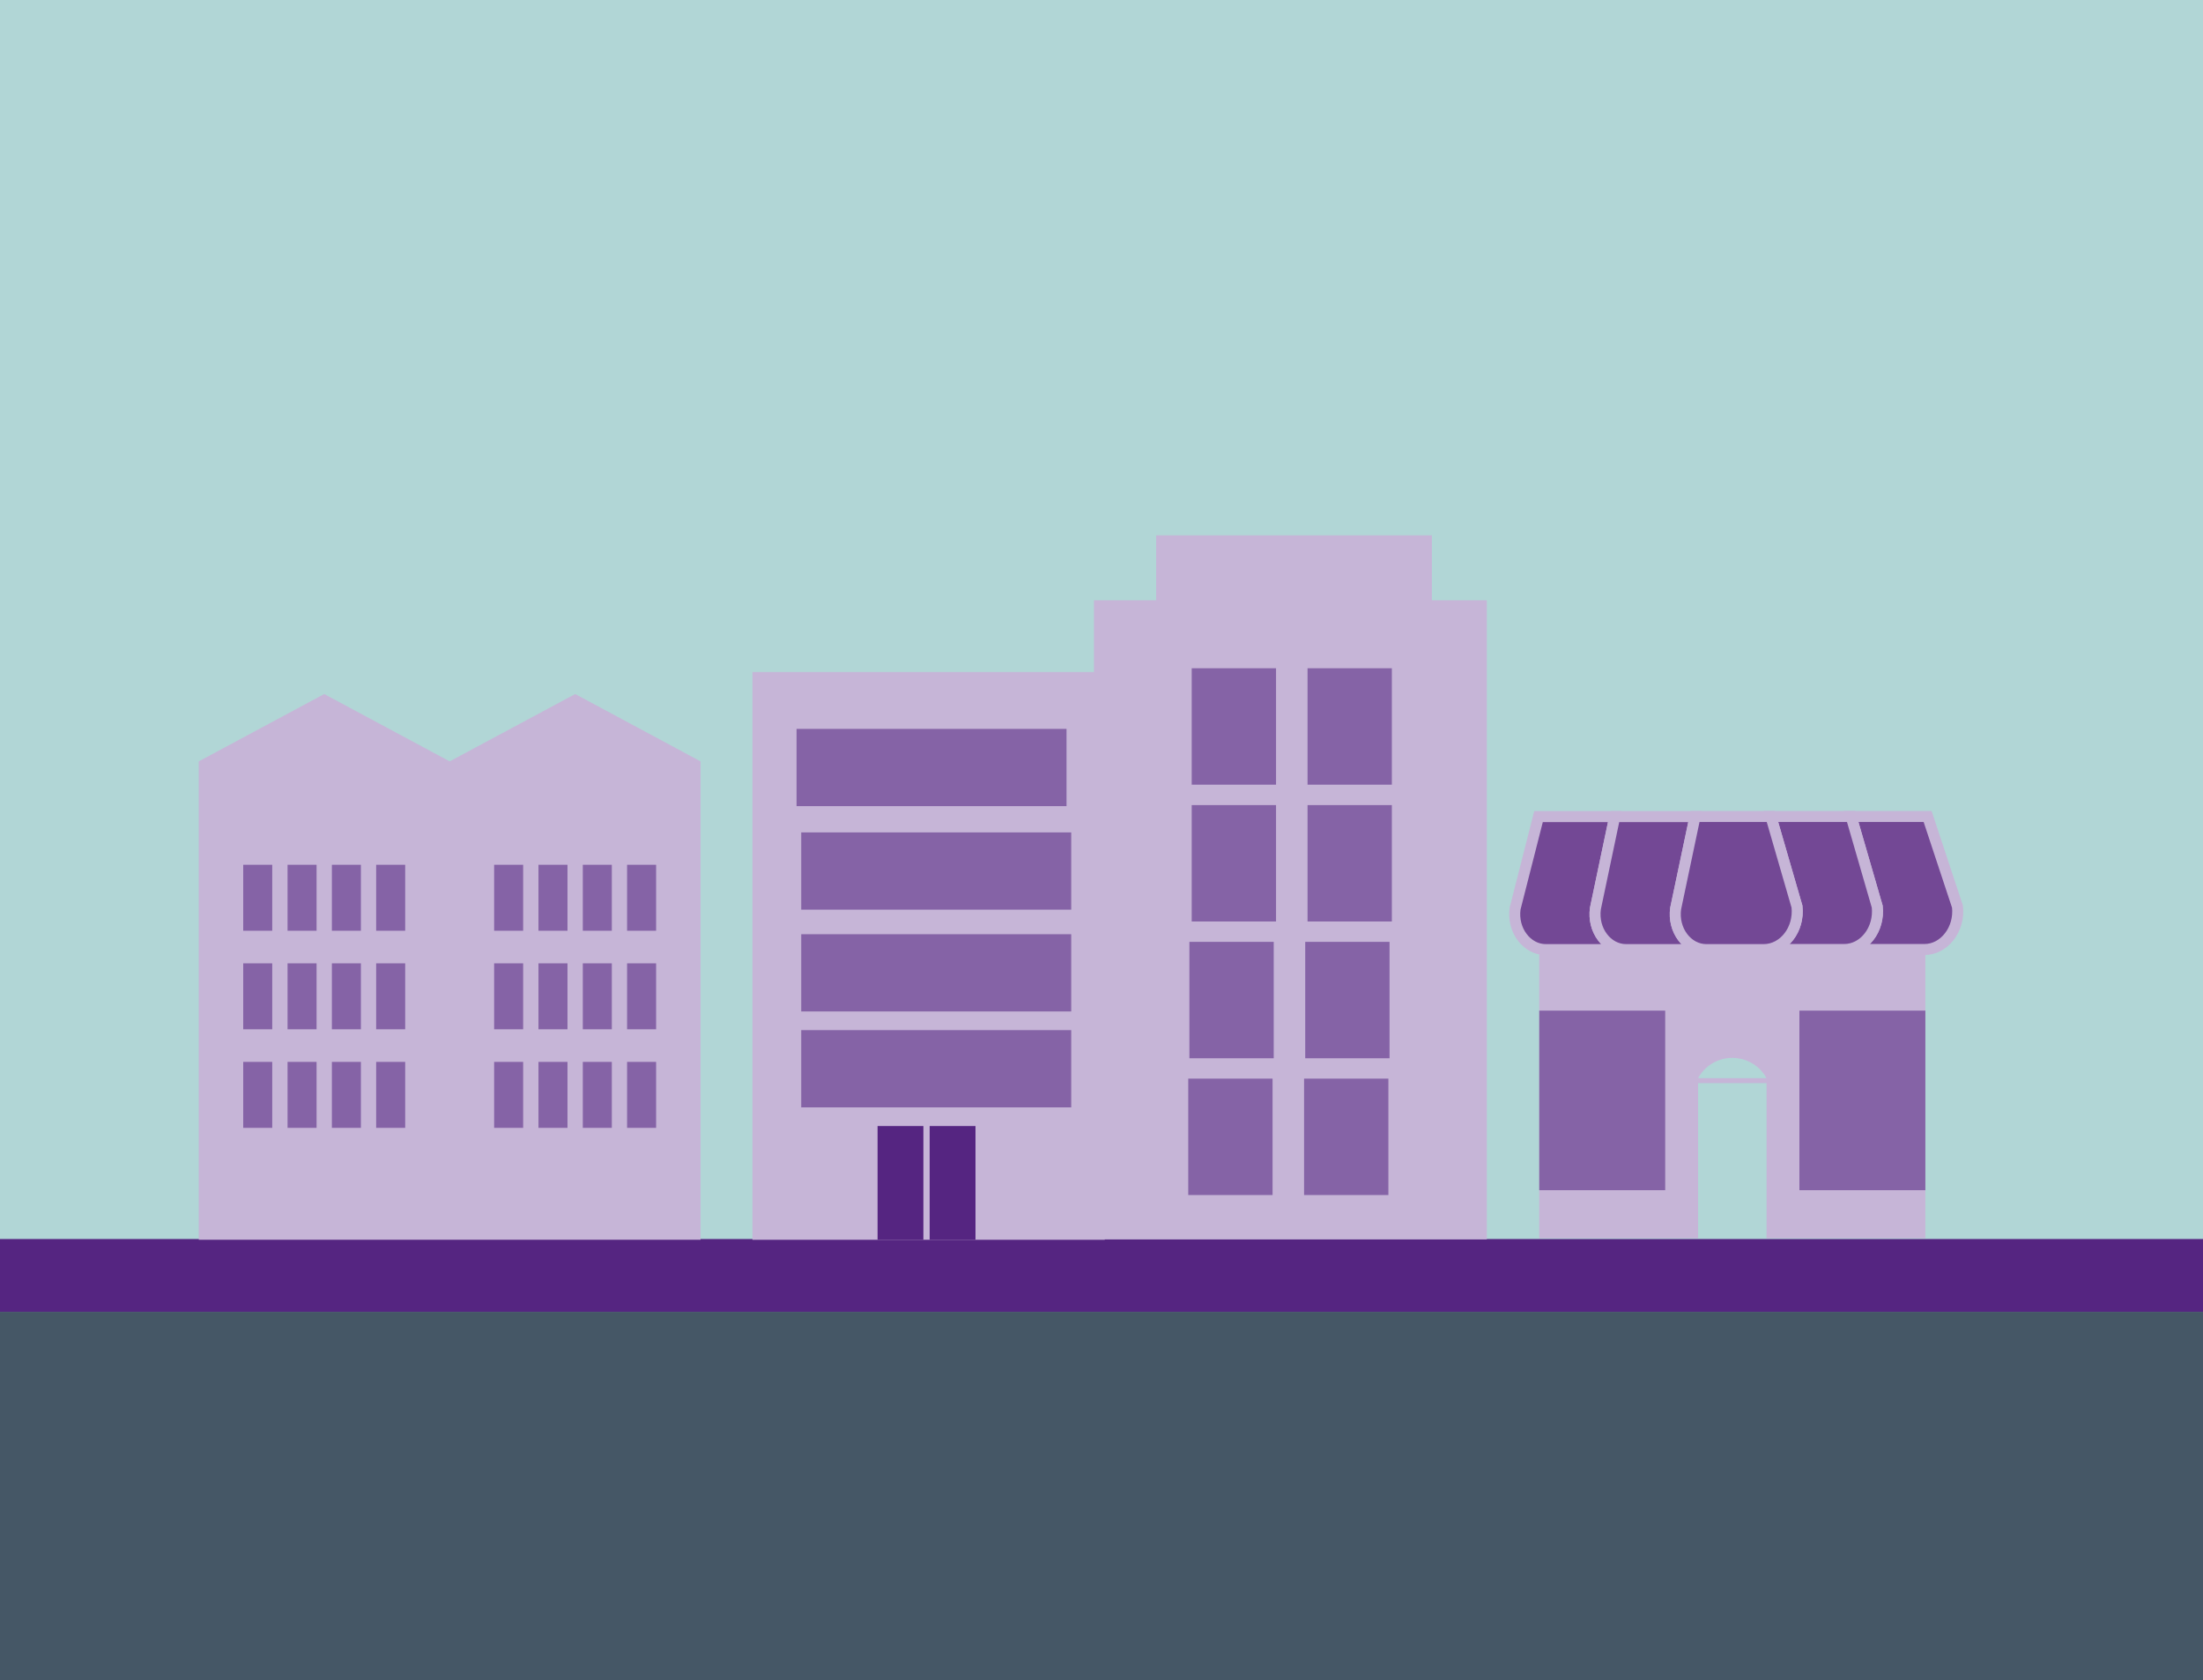 <svg id="Layer_1" data-name="Layer 1" xmlns="http://www.w3.org/2000/svg" viewBox="0 0 400 305.19"><defs><style>.cls-1{fill:#409b9b;opacity:0.41;}.cls-2{fill:#455766;}.cls-3,.cls-6{fill:#552581;}.cls-4{fill:#c6b5d7;}.cls-5,.cls-6{opacity:0.57;}.cls-7{fill:#734895;stroke:#c6b5d7;stroke-miterlimit:10;stroke-width:2px;}</style></defs><rect class="cls-1" x="-4.9" y="-25" width="435.65" height="329.12"/><rect class="cls-2" x="-24.79" y="238.25" width="436.3" height="83.72"/><rect class="cls-3" x="-17.38" y="225.03" width="436.3" height="13.22"/><polygon class="cls-4" points="104.44 126.05 81.65 138.28 58.87 126.05 36.09 138.28 36.09 225.16 81.65 225.16 127.2 225.16 127.2 138.28 104.44 126.05"/><g class="cls-5"><rect class="cls-3" x="89.72" y="157.06" width="5.27" height="11.98"/><rect class="cls-3" x="97.77" y="157.06" width="5.27" height="11.98"/><rect class="cls-3" x="105.82" y="157.06" width="5.27" height="11.98"/><rect class="cls-3" x="113.86" y="157.06" width="5.27" height="11.98"/></g><g class="cls-5"><rect class="cls-3" x="89.72" y="174.96" width="5.27" height="11.98"/><rect class="cls-3" x="97.77" y="174.96" width="5.27" height="11.98"/><rect class="cls-3" x="105.82" y="174.96" width="5.27" height="11.98"/><rect class="cls-3" x="113.86" y="174.96" width="5.27" height="11.98"/></g><g class="cls-5"><rect class="cls-3" x="89.72" y="192.86" width="5.27" height="11.98"/><rect class="cls-3" x="97.77" y="192.86" width="5.27" height="11.98"/><rect class="cls-3" x="105.82" y="192.86" width="5.27" height="11.98"/><rect class="cls-3" x="113.86" y="192.86" width="5.27" height="11.98"/></g><g class="cls-5"><rect class="cls-3" x="44.16" y="157.06" width="5.27" height="11.98"/><rect class="cls-3" x="52.21" y="157.06" width="5.27" height="11.98"/><rect class="cls-3" x="60.26" y="157.06" width="5.27" height="11.98"/><rect class="cls-3" x="68.3" y="157.06" width="5.27" height="11.98"/><rect class="cls-3" x="44.16" y="174.96" width="5.27" height="11.98"/><rect class="cls-3" x="52.21" y="174.96" width="5.27" height="11.98"/><rect class="cls-3" x="60.26" y="174.96" width="5.27" height="11.98"/><rect class="cls-3" x="68.3" y="174.96" width="5.27" height="11.98"/><rect class="cls-3" x="44.16" y="192.86" width="5.27" height="11.98"/><rect class="cls-3" x="52.21" y="192.86" width="5.27" height="11.98"/><rect class="cls-3" x="60.26" y="192.86" width="5.27" height="11.98"/><rect class="cls-3" x="68.3" y="192.86" width="5.27" height="11.98"/></g><polygon class="cls-3" points="269.96 225.09 258.64 225.09 269.96 225.09 269.96 195.95 269.96 225.09"/><rect class="cls-4" x="136.62" y="122.05" width="63.97" height="103.12"/><rect class="cls-3" x="168.8" y="204.51" width="8.32" height="20.65"/><rect class="cls-3" x="159.34" y="204.51" width="8.32" height="20.65"/><rect class="cls-6" x="145.48" y="151.18" width="49.02" height="14.03"/><rect class="cls-6" x="144.63" y="132.38" width="49.02" height="14.03"/><rect class="cls-6" x="145.48" y="169.67" width="49.02" height="14.03"/><rect class="cls-6" x="145.48" y="187.09" width="49.02" height="14.03"/><rect class="cls-4" x="198.63" y="109.03" width="71.33" height="116.06"/><rect class="cls-4" x="209.92" y="97.23" width="50.07" height="116.65"/><rect class="cls-6" x="216.38" y="121.37" width="15.31" height="21.14"/><rect class="cls-6" x="237.41" y="121.37" width="15.31" height="21.14"/><rect class="cls-6" x="216.38" y="146.22" width="15.31" height="21.14"/><rect class="cls-6" x="237.41" y="146.22" width="15.31" height="21.14"/><rect class="cls-6" x="215.96" y="171.06" width="15.31" height="21.14"/><rect class="cls-6" x="236.99" y="171.06" width="15.31" height="21.14"/><rect class="cls-6" x="215.75" y="195.9" width="15.31" height="21.14"/><rect class="cls-6" x="236.78" y="195.9" width="15.31" height="21.14"/><path class="cls-4" d="M279.48,149.34V224.9h28.84V196.71h12.43V224.9h28.84V149.34Zm28.84,46.48a7.08,7.08,0,0,1,12.43,0Z"/><rect class="cls-6" x="279.48" y="183.55" width="22.87" height="32.61"/><rect class="cls-6" x="326.72" y="183.55" width="22.87" height="32.61"/><path class="cls-3" d="M348,172.45H281.94c-4.26,0-7.5-3.56-6.82-7.47l4.3-16.69h70.2l5.79,16.37C356,168.8,352.5,172.45,348,172.45Z"/><path class="cls-7" d="M289.68,165l3.51-16.69H279.35L275.1,165c-.56,3.91,2.1,7.47,5.59,7.47h14.57C291.77,172.45,289.12,168.89,289.68,165Z"/><path class="cls-7" d="M304.25,165l3.52-16.69H293.19L289.68,165c-.56,3.91,2.09,7.47,5.58,7.47h14.57C306.34,172.45,303.69,168.89,304.25,165Z"/><path class="cls-7" d="M355.42,164.66,350,148.29H336.11l4.74,16.37c.45,4.14-2.38,7.79-6,7.79h14.57C353,172.45,355.88,168.8,355.42,164.66Z"/><path class="cls-7" d="M340.85,164.66l-4.74-16.37H321.54l4.74,16.37c.45,4.14-2.38,7.79-6,7.79h14.57C338.47,172.45,341.3,168.8,340.85,164.66Z"/><path class="cls-7" d="M326.28,164.66l-4.74-16.37H307.77L304.25,165c-.56,3.91,2.09,7.47,5.58,7.47h10.41C323.9,172.45,326.73,168.8,326.28,164.66Z"/></svg>